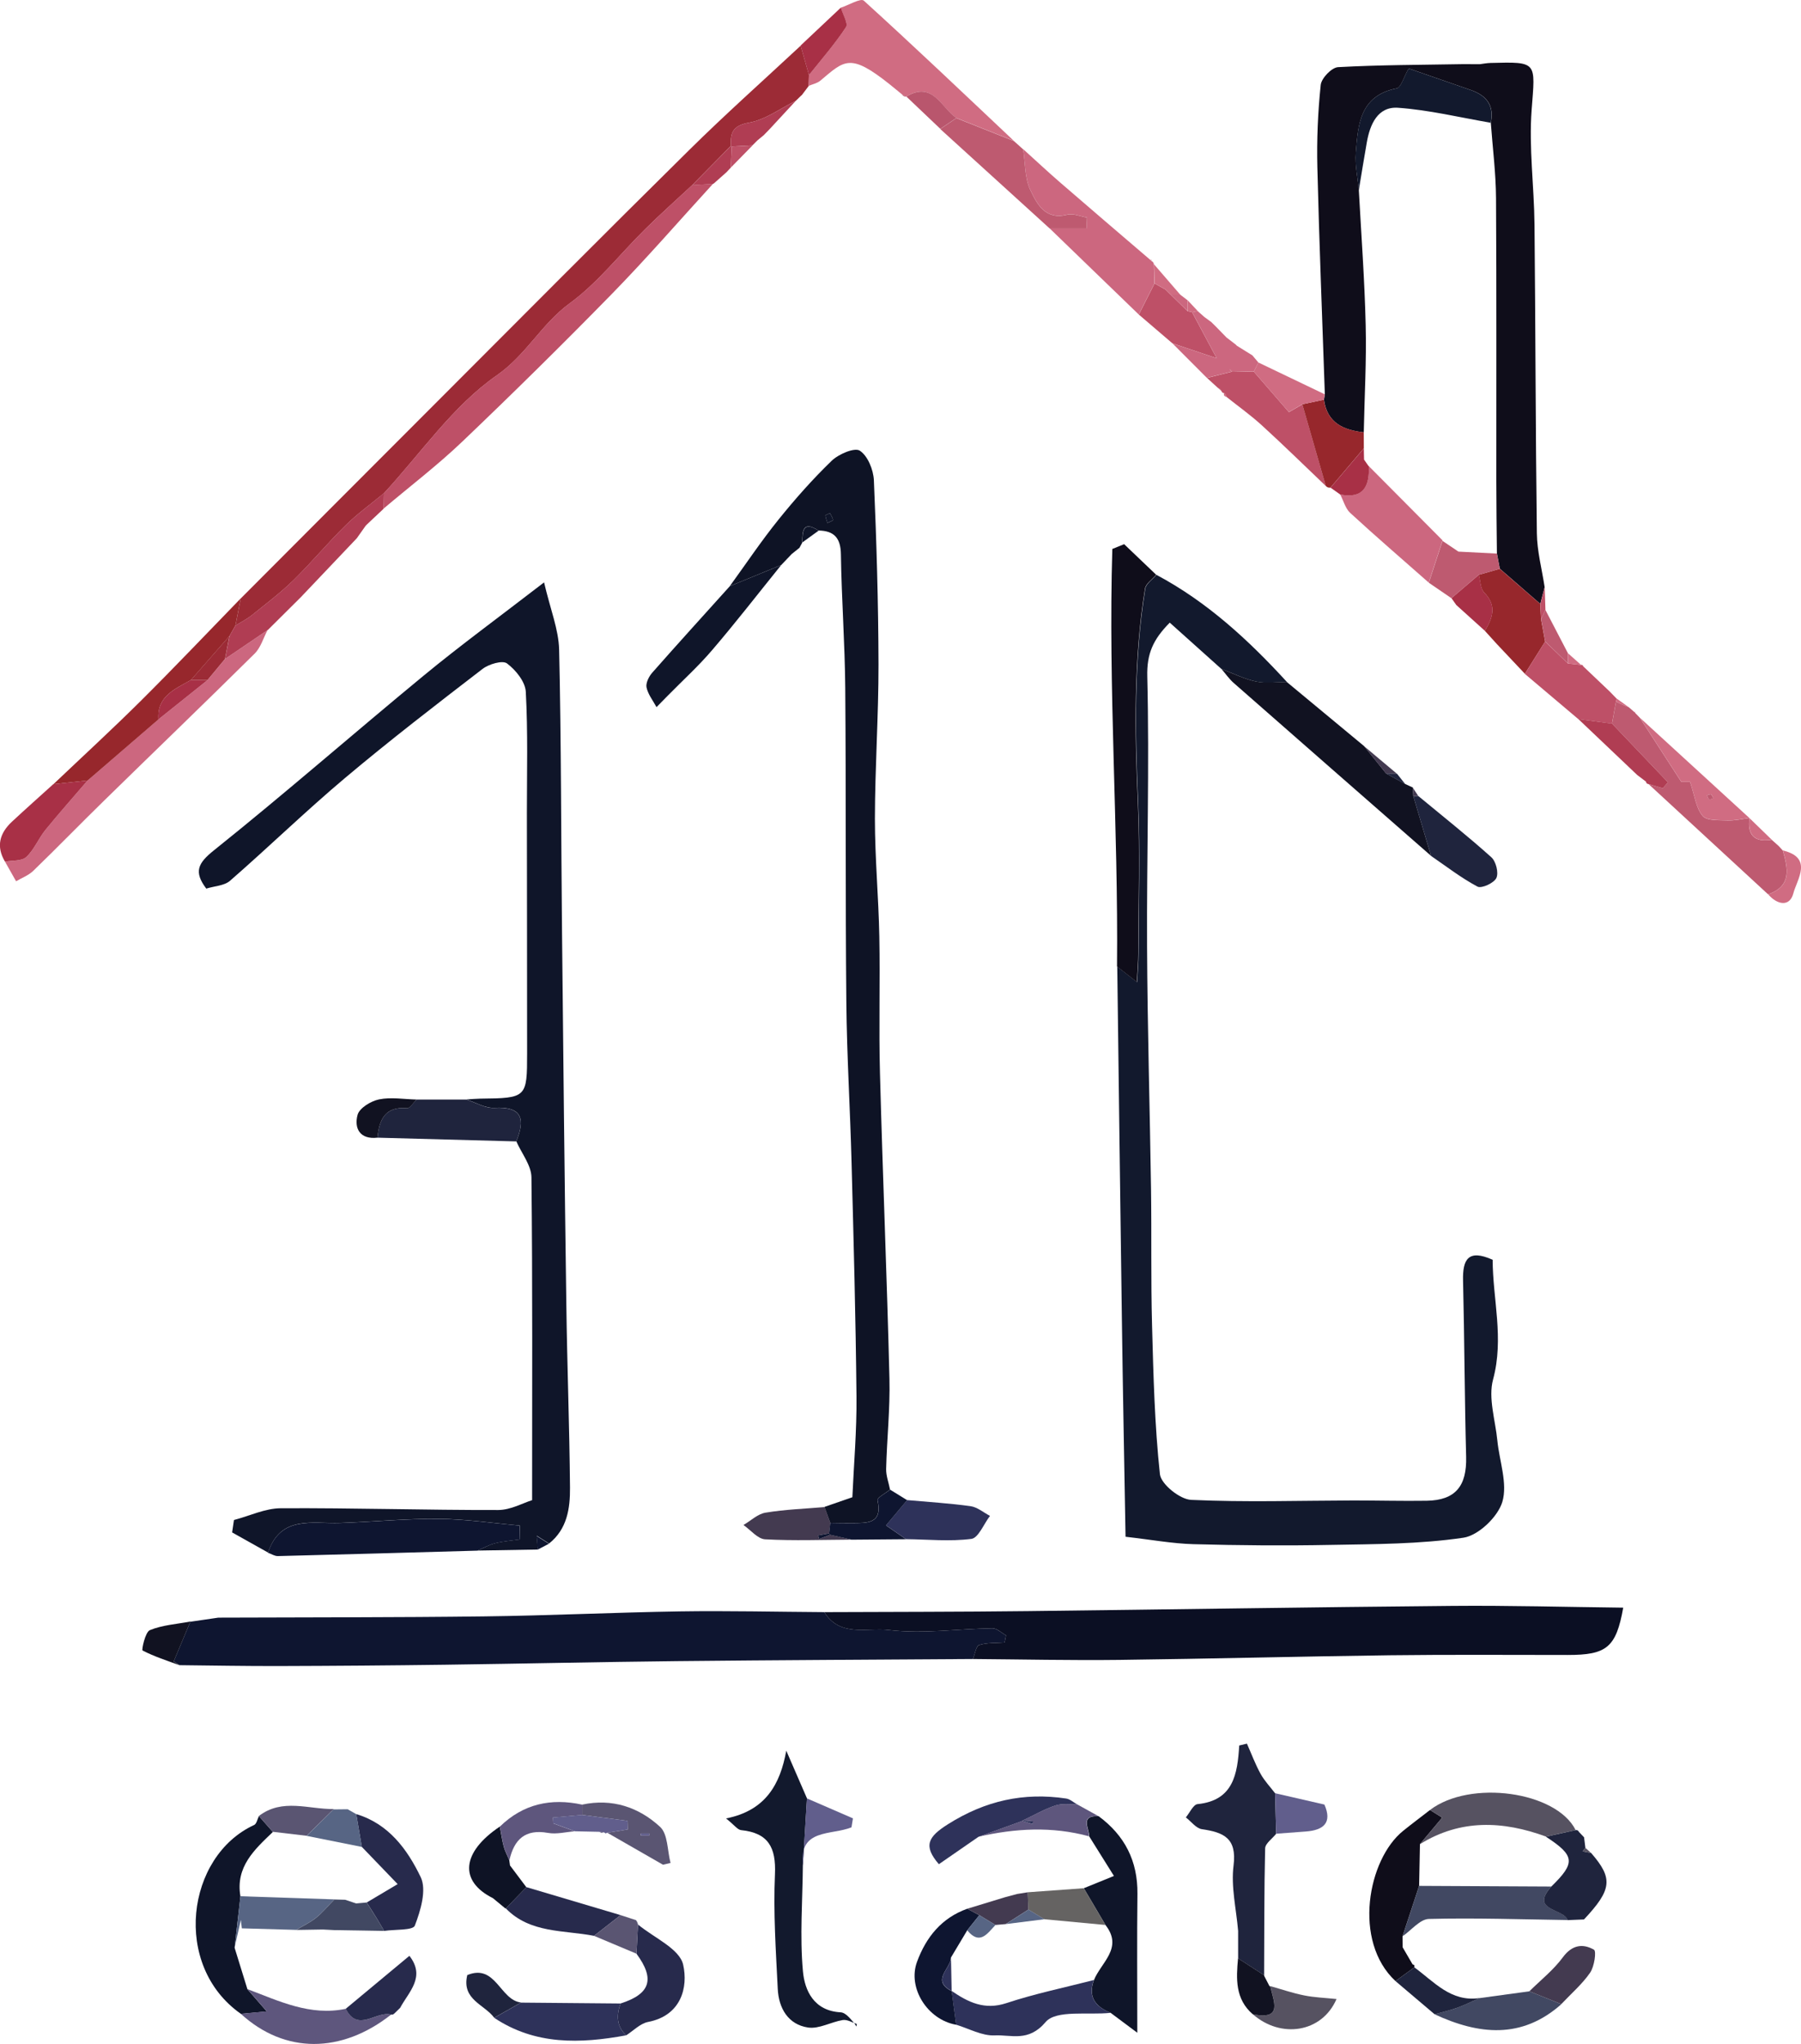 <?xml version="1.0" encoding="UTF-8"?>
<svg xmlns="http://www.w3.org/2000/svg" id="_レイヤー_2" data-name="レイヤー 2" viewBox="0 0 245.25 278.2">
  <defs>
    <style>
      .cls-1 {
        fill: #615e8c;
      }

      .cls-1, .cls-2, .cls-3, .cls-4, .cls-5, .cls-6, .cls-7, .cls-8, .cls-9, .cls-10, .cls-11, .cls-12, .cls-13, .cls-14, .cls-15, .cls-16, .cls-17, .cls-18, .cls-19, .cls-20, .cls-21, .cls-22, .cls-23, .cls-24, .cls-25, .cls-26, .cls-27 {
        stroke-width: 0px;
      }

      .cls-2 {
        fill: #5e567d;
      }

      .cls-3 {
        fill: #565261;
      }

      .cls-4 {
        fill: #9c2b36;
      }

      .cls-5 {
        fill: #97272c;
      }

      .cls-6 {
        fill: #272a4c;
      }

      .cls-7 {
        fill: #5a5572;
      }

      .cls-8 {
        fill: #576584;
      }

      .cls-9 {
        fill: #2e325a;
      }

      .cls-10 {
        fill: #0e1325;
      }

      .cls-11 {
        fill: #0e1530;
      }

      .cls-12 {
        fill: #111221;
      }

      .cls-13 {
        fill: #0f1529;
      }

      .cls-14 {
        fill: #0f0d1a;
      }

      .cls-15 {
        fill: #414862;
      }

      .cls-16 {
        fill: #433a50;
      }

      .cls-17 {
        fill: #0b0f23;
      }

      .cls-18 {
        fill: #1f243d;
      }

      .cls-19 {
        fill: #12192d;
      }

      .cls-20 {
        fill: #cc677f;
      }

      .cls-21 {
        fill: #be5a70;
      }

      .cls-22 {
        fill: #a83046;
      }

      .cls-23 {
        fill: #b03d53;
      }

      .cls-24 {
        fill: #be5067;
      }

      .cls-25 {
        fill: #d06c82;
      }

      .cls-26 {
        fill: #b9566d;
      }

      .cls-27 {
        fill: #656362;
      }
    </style>
  </defs>
  <g id="_レイヤー_1-2" data-name="レイヤー 1">
    <g>
      <path class="cls-13" d="m73.22,210.91c-2.73.05-5.47.09-8.2.14.81-.34,1.59-.8,2.44-1.01,1.09-.27,2.24-.35,3.36-.51-.01-.63-.03-1.26-.04-1.89-3.67-.32-7.34-.88-11.02-.91-4.48-.04-8.96.41-13.44.56-3.8.13-8.09-1.09-9.82,4.03-1.63-.91-3.26-1.83-4.89-2.74l.25-1.69c2.13-.56,4.25-1.59,6.38-1.6,9.87-.05,19.73.26,29.6.24,1.7,0,3.41-.97,4.62-1.34,0-14.87.07-29.4-.09-43.94-.02-1.64-1.34-3.26-2.06-4.9,1.2-2.96.89-4.78-2.99-4.56-1.25.07-2.54-.73-3.81-1.14.62-.04,1.24-.1,1.87-.11,6.34-.07,6.4-.12,6.4-6.2,0-10.91-.02-21.82-.03-32.74,0-5.48.15-10.97-.15-16.44-.07-1.37-1.37-2.97-2.56-3.86-.61-.46-2.47.09-3.33.75-6.31,4.85-12.62,9.71-18.71,14.83-5.36,4.51-10.39,9.4-15.67,14-.79.69-2.13.72-3.24,1.07-1.72-2.28-1.17-3.45,1.08-5.24,9.65-7.72,18.96-15.87,28.5-23.73,5-4.12,10.24-7.95,16.42-12.71.85,3.66,1.98,6.4,2.05,9.15.29,12.68.26,25.36.39,38.04.17,17.02.35,34.04.59,51.06.11,8.33.43,16.65.5,24.98.02,2.8-.38,5.63-2.85,7.59-.56-.35-1.12-.71-1.68-1.06.05.62.1,1.24.15,1.85Z"></path>
      <path class="cls-19" d="m166.32,91.05c-2.3-2.06-4.6-4.12-7.03-6.3-2.27,2.29-3.14,4.23-3.06,7.34.3,12.24-.09,24.5-.03,36.75.05,10.99.38,21.98.54,32.97.09,6.2-.03,12.4.14,18.59.18,6.76.35,13.54,1.07,20.25.15,1.36,2.72,3.43,4.25,3.5,7.35.34,14.72.1,22.09.08,3.33,0,6.67.09,10,.04,3.91-.07,5.46-2,5.36-5.98-.21-8-.23-16-.42-24-.07-2.87.7-4.31,4.03-2.82.01,5.34,1.57,10.68.06,16.28-.69,2.54.31,5.54.58,8.33.28,2.81,1.42,5.85.68,8.34-.61,2.04-3.26,4.58-5.3,4.88-5.95.88-12.05.87-18.1.98-6.22.12-12.45.07-18.66-.1-2.9-.08-5.8-.62-9.25-1.01-.18-10.25-.37-19.94-.5-29.62-.23-15.99-.42-31.99-.63-47.98.78.61,1.56,1.22,2.7,2.11.08-1.51.19-2.7.19-3.88.02-6.83.25-13.67-.05-20.49-.42-9.76-.59-19.49.97-29.17.11-.7.99-1.27,1.52-1.9,6.9,3.67,12.55,8.88,17.78,14.59-1.4,0-2.85.23-4.19-.06-1.62-.34-3.14-1.12-4.71-1.71Z"></path>
      <path class="cls-10" d="m109.26,73.83c-.13.24-.26.49-.39.73-.35.28-.71.57-1.06.85,0,0,.03-.03.03-.03-.49.51-.98,1.03-1.47,1.54,0,0,0-.01,0-.01-2.33.96-4.66,1.91-6.99,2.87,2.21-3.04,4.3-6.17,6.66-9.09,2.25-2.79,4.64-5.49,7.21-7.97.94-.91,3.12-1.84,3.83-1.38,1.08.7,1.85,2.59,1.92,4.02.36,8.35.61,16.7.63,25.06.01,7.01-.48,14.01-.49,21.02,0,5.34.5,10.67.6,16.01.12,6.22-.08,12.44.09,18.66.37,13.86.95,27.71,1.29,41.56.1,4.08-.35,8.18-.45,12.27-.02.93.35,1.87.53,2.81-.6.49-1.78,1.11-1.71,1.44.73,3.27-1.45,3.09-3.49,3.12-.98.01-1.97-.02-2.95-.03-.26-.72-.52-1.45-.79-2.17,1.12-.39,2.24-.78,3.81-1.32.19-4.36.61-9.05.56-13.73-.1-10.62-.39-21.24-.67-31.86-.19-7.26-.64-14.51-.71-21.77-.14-14.26-.03-28.53-.15-42.8-.05-6.05-.5-12.1-.59-18.16-.03-2.23-.91-3.23-3.06-3.26-2.12-1.38-2.19.07-2.21,1.6Zm3.76-3.98c-.27.14-.63.25-.62.32.04.34.18.67.28,1.01.27-.14.76-.29.75-.41-.02-.31-.26-.61-.41-.92Z"></path>
      <path class="cls-14" d="m201.5,8.74c.49-.06.98-.16,1.48-.17,6.44-.16,6.09-.19,5.59,6.37-.39,5.18.34,10.43.39,15.64.14,14,.14,28,.32,42,.03,2.45.69,4.89,1.06,7.33-.2.76-.39,1.53-.59,2.29-1.84-1.6-3.68-3.2-5.51-4.79-.13-.69-.27-1.39-.4-2.08-.03-3.26-.08-6.52-.08-9.78-.01-12.86.04-25.71-.04-38.56-.02-3.43-.46-6.85-.71-10.28.5-2.34-.57-3.71-2.71-4.45-2.85-.98-5.7-1.98-8.47-2.94-.68,1.18-1.03,2.59-1.64,2.71-5.02.99-5.26,4.94-5.56,8.77-.13,1.68.26,3.41.41,5.11.33,6.11.79,12.22.93,18.34.12,4.86-.16,9.73-.26,14.6-2.77-.31-4.99-1.28-5.42-4.44.04-.24.08-.49.12-.73-.35-10.31-.77-20.62-1.02-30.93-.09-3.73.07-7.49.46-11.2.1-.91,1.49-2.36,2.36-2.41,5.68-.31,11.37-.31,17.06-.41.74,0,1.49,0,2.23.01Z"></path>
      <path class="cls-11" d="m29.73,220.18c12.06-.05,24.12-.02,36.17-.17,8.9-.11,17.79-.54,26.69-.68,6.55-.1,13.1.06,19.66.1,2.15,3.47,5.89,2.07,8.78,2.43,4.62.56,9.4-.16,14.11-.23.61,0,1.23.62,1.85.96-.06.32-.13.65-.19.97-1.16.09-2.38,0-3.46.35-.44.14-.57,1.24-.85,1.9-13.44.09-26.89.15-40.33.29-10.53.11-21.05.35-31.58.49-7.53.1-15.07.16-22.6.18-4.51.01-9.02-.07-13.53-.12-.51-.33-1.02-.66-.8-.51.93-2.21,1.6-3.82,2.28-5.43,0,0-.03.03-.03.03,1.28-.19,2.55-.37,3.83-.56Z"></path>
      <path class="cls-17" d="m132.49,225.81c.27-.66.41-1.75.85-1.9,1.08-.35,2.3-.26,3.46-.35.06-.32.13-.65.19-.97-.62-.34-1.24-.97-1.85-.96-4.71.07-9.48.79-14.11.23-2.89-.35-6.64,1.04-8.78-2.43,9.24-.04,18.48-.03,27.71-.14,19.27-.22,38.54-.54,57.81-.71,7.71-.07,15.42.15,23.27.24-.97,5.46-2.28,6.44-7.57,6.44-8.07,0-16.13-.06-24.2.04-12.27.16-24.55.48-36.82.63-6.65.08-13.31-.07-19.96-.12Z"></path>
      <path class="cls-4" d="m109.14,12.97c-.26.25-.51.5-.77.75-2.11,1.04-4.13,2.57-6.35,2.97-2.23.4-2.59,1.37-2.49,3.16-1.76,1.78-3.51,3.57-5.27,5.35-2.13,1.99-4.31,3.92-6.38,5.97-3.44,3.39-6.46,7.32-10.31,10.13-3.83,2.79-5.88,6.99-9.94,9.81-5.95,4.14-10.3,10.57-15.34,16.02-1.76,1.46-3.64,2.81-5.26,4.41-2.44,2.4-4.63,5.05-7.07,7.44-1.75,1.71-3.73,3.2-5.64,4.74-.69.55-1.5.96-2.26,1.43l.72-3.69c8.75-8.76,17.48-17.53,26.24-26.28,11.6-11.6,23.15-23.24,34.83-34.76,4.93-4.87,10.11-9.48,15.18-14.2.38,1.34.76,2.68,1.14,4.02-.02.49-.03.97-.05,1.46,0,0,.02-.02.02-.02-.33.43-.66.87-.98,1.3Z"></path>
      <path class="cls-24" d="m52.29,67.12c5.03-5.45,9.39-11.87,15.34-16.02,4.06-2.83,6.11-7.02,9.94-9.81,3.85-2.81,6.87-6.74,10.31-10.13,2.07-2.04,4.25-3.98,6.38-5.97.94-.06,1.89-.11,2.83-.17-4.58,5.01-9.04,10.15-13.78,15-6.67,6.82-13.47,13.52-20.38,20.11-3.39,3.23-7.13,6.08-10.71,9.11.02-.71.04-1.42.06-2.12Z"></path>
      <path class="cls-14" d="m157.44,78.23c-.52.63-1.41,1.2-1.52,1.9-1.56,9.68-1.4,19.4-.97,29.17.3,6.82.07,13.66.05,20.49,0,1.19-.11,2.38-.19,3.88-1.13-.89-1.92-1.5-2.7-2.11.18-18.95-1.21-37.9-.64-56.84.54-.22,1.07-.44,1.61-.65,1.45,1.39,2.91,2.77,4.36,4.16Z"></path>
      <path class="cls-19" d="m109.33,253.83c-.04,4.84-.43,9.71.01,14.5.24,2.61,1.49,5.37,5.13,5.57.82.04,1.58,1.24,1.89,1.5.31.51.26.46.26.42,0-.11.07-.32.06-.33-.63-.21-1.31-.63-1.91-.54-1.6.26-3.24,1.24-4.73,1.02-2.73-.41-4-2.64-4.13-5.26-.26-5.2-.61-10.43-.38-15.62.16-3.64-.91-5.61-4.61-5.99-.49-.05-.92-.69-2.05-1.59,5.43-1.07,7.38-4.7,8.2-9.22.94,2.16,1.88,4.32,2.82,6.49-.18,3.02-.37,6.03-.55,9.05Z"></path>
      <path class="cls-18" d="m168.6,262.82c-.25-2.98-.99-6.02-.62-8.92.47-3.75-1.39-4.5-4.33-4.93-.78-.12-1.45-1.05-2.17-1.6.53-.63,1.01-1.75,1.6-1.81,4.88-.49,5.43-4.09,5.67-7.98.35-.08.7-.16,1.05-.25.61,1.37,1.13,2.79,1.86,4.11.53.96,1.31,1.77,1.98,2.65.05,1.84.09,3.67.14,5.51-.52.66-1.48,1.31-1.5,1.98-.14,5.75-.11,11.51-.14,17.27-1.18-.76-2.36-1.52-3.54-2.29,0-.75,0-1.49,0-2.24,0-.5,0-1,0-1.5Z"></path>
      <path class="cls-25" d="m110.11,11.69c.02-.49.03-.97.04-1.46,1.71-2.16,3.53-4.24,5.04-6.52.34-.51-.44-1.75-.7-2.66,1.07-.35,2.72-1.34,3.14-.96,6.9,6.26,13.65,12.69,20.43,19.08-2.61-1.04-5.22-2.07-7.83-3.11-2.09-1.41-3.2-5.09-6.82-2.92,0,0,.04.02.04.02-.21-.11-.42-.21-.63-.32-.57-.46-1.13-.93-1.7-1.39-5.34-4.24-6.09-3.28-9.41-.47-.43.36-1.06.48-1.6.71Z"></path>
      <path class="cls-12" d="m166.32,91.05c1.57.59,3.09,1.37,4.71,1.71,1.34.28,2.79.06,4.19.06,3.51,2.91,7.02,5.82,10.53,8.73,1,1.24,2.01,2.49,3.01,3.73.87.48,1.74.96,2.61,1.44.34.16.68.31,1.02.47.03.39.05.78.07,1.17.8,2.71,1.61,5.42,2.41,8.13-8.96-7.84-17.92-15.67-26.86-23.52-.64-.56-1.13-1.28-1.69-1.93Z"></path>
      <path class="cls-13" d="m147.58,257.01c1.19-.48,2.38-.97,4.11-1.67-1.19-1.9-2.28-3.65-3.37-5.39.03-1.1-1.32-2.84,1.28-2.75,3.56,2.63,5.34,6.1,5.29,10.58-.07,6.06-.02,12.12-.02,18.9-1.51-1.13-2.56-1.92-3.62-2.7-2.03-.83-3.14-2.14-2.29-4.45.96-2.41,4.04-4.38,1.58-7.51-.98-1.67-1.97-3.33-2.95-5Z"></path>
      <path class="cls-20" d="m36.43,85.77c-.57,1.07-.92,2.37-1.75,3.19-6.78,6.71-13.66,13.32-20.48,19.99-3.25,3.17-6.41,6.43-9.67,9.58-.64.62-1.56.96-2.34,1.42-.5-.89-1-1.78-1.51-2.67.99-.19,2.28-.05,2.9-.63,1.08-1,1.66-2.52,2.61-3.69,1.85-2.29,3.82-4.49,5.74-6.73,3.21-2.77,6.42-5.54,9.63-8.3,2.23-1.79,4.47-3.57,6.7-5.36.79-.96,1.59-1.92,2.38-2.87,1.93-1.31,3.86-2.62,5.79-3.93Z"></path>
      <path class="cls-11" d="m36.49,211.33c1.73-5.11,6.02-3.9,9.82-4.03,4.48-.15,8.96-.6,13.44-.56,3.67.03,7.35.58,11.02.91.01.63.03,1.26.04,1.89-1.12.16-2.26.24-3.36.51-.84.21-1.63.66-2.44,1.01-9.05.25-18.11.52-27.17.74-.45.01-.91-.3-1.36-.46Z"></path>
      <path class="cls-21" d="m222.63,97c.22.23.44.46.67.69,1.83,2.83,3.66,5.65,5.65,8.73.31,0,1.22,0,1.19,0,.65,1.92.82,3.6,1.72,4.64.59.69,2.23.56,3.41.61.97.04,1.95-.2,2.93-.32,0,0,.03.02.03.02-.3,2.32.7,3.31,3.02,2.93,0,0,.02.01.02.01.32.28.63.57.95.85.18.2.36.4.55.6.7,2.45,1.25,4.84-2,5.97-5.43-5-10.85-10.01-16.28-15.01.65.19,1.3.38,1.95.57l.69-.81c-2.54-2.66-5.07-5.32-7.61-7.99.18-.99.36-1.98.54-2.97.58.25,1.16.5,1.75.75.26.22.51.45.77.67,0,0,.05.05.05.05Z"></path>
      <path class="cls-20" d="m155.08,42.82c-4.05-3.91-8.1-7.83-12.15-11.74,1.68,0,3.35,0,5.03,0,.02-.49.04-.98.06-1.48-.91-.14-1.89-.59-2.7-.38-2.98.76-4.11-1.47-5-3.33-.79-1.65-.7-3.71-1-5.6,1.69,1.53,3.35,3.08,5.07,4.57,4.08,3.53,8.18,7.03,12.27,10.53,0,0,.1.12.1.12.22.08.34.23.37.46.03.87.06,1.74.08,2.61-.71,1.41-1.43,2.82-2.14,4.23Z"></path>
      <path class="cls-13" d="m32.79,274.1c-9.36-6.57-7.44-21.44,1.82-25.7.33-.15.44-.8.65-1.21.63.72,1.27,1.44,1.9,2.16-2.51,2.4-5.11,4.75-4.42,8.77l-.79,7c.58,1.88,1.16,3.75,1.74,5.63.76.88,1.53,1.75,2.64,3.03-1.3.12-2.42.23-3.54.33Z"></path>
      <path class="cls-14" d="m192.35,267.36l.26.13s-.01.29-.01.29c-.86.62-1.71,1.25-2.57,1.87-5.85-5.44-3.78-16.57,1.04-20.45,1.2-.97,2.44-1.89,3.66-2.84.66.41,1.31.82,1.66,1.04-1.08,1.28-2.05,2.44-3.03,3.61-.04,1.89-.08,3.78-.11,5.68-.75,2.29-1.5,4.57-2.26,6.86,0,.5,0,.99.01,1.49.45.77.9,1.55,1.35,2.32Z"></path>
      <path class="cls-18" d="m63.5,149.66c1.27.4,2.57,1.21,3.81,1.14,3.88-.22,4.2,1.6,2.99,4.56-6.3-.17-12.6-.34-18.9-.51.24-2.44,1.01-4.27,4.03-4.01.39.03.86-.77,1.3-1.18,2.26,0,4.52,0,6.77,0Z"></path>
      <path class="cls-13" d="m99.39,79.78c2.33-.96,4.66-1.91,6.99-2.87-3.12,3.86-6.16,7.79-9.39,11.56-1.89,2.22-4.07,4.19-6.11,6.27-.49.5-.99,1-1.48,1.51-.48-.89-1.16-1.74-1.36-2.69-.12-.59.32-1.48.78-2,3.49-3.96,7.04-7.86,10.57-11.78Z"></path>
      <path class="cls-20" d="m194.57,79.31c-3.58-3.16-7.2-6.27-10.71-9.5-.66-.61-.91-1.66-1.36-2.51,3.19.62,4-1.16,3.89-3.86,3.35,3.37,6.7,6.74,10.05,10.11-.63,1.92-1.25,3.84-1.88,5.75Z"></path>
      <path class="cls-5" d="m21.57,97.93c-3.21,2.77-6.42,5.54-9.63,8.3-1.56.17-3.11.34-4.67.51,3.95-3.75,7.97-7.44,11.84-11.28,4.63-4.6,9.12-9.33,13.67-14.01-.24,1.23-.48,2.46-.72,3.69-.27.48-.54.95-.81,1.43-1.75,1.99-3.5,3.99-5.24,5.98-2.15,1.24-4.66,2.18-4.43,5.38Z"></path>
      <path class="cls-15" d="m190.99,263.55c.75-2.29,1.5-4.57,2.26-6.86,6,.03,12,.06,18,.09-2.97,3.34,1.69,2.94,2.23,4.56-6.3-.09-12.61-.31-18.9-.15-1.21.03-2.39,1.54-3.59,2.36Z"></path>
      <path class="cls-3" d="m193.36,251.01c.98-1.16,1.95-2.32,3.03-3.61-.35-.22-1.01-.63-1.66-1.04,5.46-4.16,17.18-2.55,19.83,2.73-1.34.3-2.68.59-4.03.89-5.87-2.15-11.63-2.4-17.17,1.03Z"></path>
      <path class="cls-6" d="m48.52,246.92c4.42,1.32,6.97,4.84,8.77,8.58.83,1.73-.01,4.54-.8,6.6-.26.67-2.72.5-4.18.72-.31-.52-.6-1.05-.92-1.57-.47-.77-.96-1.53-1.45-2.3,1.09-.65,2.19-1.3,4.21-2.5-1.76-1.83-3.32-3.45-4.88-5.07l-.76-4.46Z"></path>
      <path class="cls-9" d="m148.95,269.52c-.85,2.32.26,3.62,2.29,4.45-3.05.33-7.41-.44-8.85,1.25-2.34,2.77-4.67,1.71-6.95,1.82-1.72.08-3.5-.93-5.25-1.46-.2-1.53-.4-3.06-.6-4.59,2.26,1.54,4.47,2.64,7.45,1.66,3.89-1.29,7.93-2.12,11.9-3.14Z"></path>
      <path class="cls-21" d="m139.32,20.3c.3,1.88.21,3.95,1,5.6.89,1.86,2.02,4.09,5,3.33.82-.21,1.8.23,2.7.38-.02.49-.04.98-.06,1.48-1.68,0-3.35,0-5.03,0-4.96-4.51-9.93-9.02-14.89-13.53.73-.49,1.46-.99,2.19-1.48,2.61,1.04,5.22,2.07,7.83,3.11.42.38.84.75,1.26,1.13Z"></path>
      <path class="cls-6" d="m84.5,272.7c4.07-1.3,4.72-3.32,2.17-6.78.07-1.32.14-2.65.21-3.97,2.16,1.8,5.66,3.29,6.15,5.47.69,3.04-.24,6.92-4.78,7.79-1.07.21-1.99,1.19-2.98,1.82-1.34-1.25-1.33-2.74-.77-4.33Z"></path>
      <path class="cls-23" d="m31.25,86.57c.27-.48.54-.95.81-1.43.76-.47,1.57-.87,2.26-1.43,1.92-1.54,3.89-3.03,5.64-4.74,2.44-2.39,4.63-5.04,7.07-7.44,1.63-1.6,3.5-2.95,5.26-4.41-.02.71-.04,1.42-.06,2.12,0,0-.05.06-.05.06-.73.68-1.46,1.37-2.18,2.05,0,0-.2.2-.2.2-.4.57-.81,1.14-1.21,1.71-2.54,2.68-5.09,5.35-7.63,8.03-1.49,1.48-2.99,2.97-4.48,4.45,0,0-.04.02-.04.02-1.93,1.31-3.86,2.62-5.79,3.93.2-1.04.4-2.08.6-3.12Z"></path>
      <path class="cls-2" d="m32.79,274.1c1.12-.11,2.24-.21,3.54-.33-1.11-1.28-1.87-2.15-2.64-3.03,4.32,1.63,8.55,3.7,13.4,2.68,1.67,3.31,4.15.24,6.17.79-6.75,5.31-14.46,5.38-20.47-.11Z"></path>
      <path class="cls-5" d="m204.23,77.42c1.84,1.6,3.68,3.2,5.52,4.79.04.69.07,1.38.1,2.07.19,1.01.37,2.03.56,3.04-.92,1.46-1.84,2.93-2.76,4.39-1.27-1.35-2.54-2.7-3.81-4.04-.55-.61-1.1-1.21-1.65-1.82,0,0,.01.02.01.02,1.05-1.75,1.67-3.42-.09-5.21-.53-.54-.51-1.6-.74-2.42.95-.27,1.91-.54,2.86-.82Z"></path>
      <path class="cls-9" d="m84.5,272.7c-.56,1.59-.57,3.08.77,4.33-6.25,1.15-12.37,1.35-17.97-2.38,1.21-.69,2.43-1.38,3.64-2.07,4.52.04,9.04.08,13.56.12Z"></path>
      <path class="cls-24" d="m165.85,52.8c-.5-.45-1-.91-1.49-1.36,1.12-.28,2.24-.56,3.37-.84l.07-.07c.98.02,1.97.04,2.95.07,1.55,1.78,3.1,3.57,4.77,5.5.07-.04.95-.55,1.83-1.06,1.07,3.71,2.13,7.41,3.2,11.12-2.89-2.75-5.74-5.55-8.69-8.24-1.53-1.4-3.23-2.61-4.85-3.9-.05-.2-.15-.37-.31-.5-.19-.02-.31-.12-.37-.29-.1-.2-.26-.34-.47-.42Z"></path>
      <path class="cls-18" d="m194.87,116.5c-.8-2.71-1.61-5.42-2.41-8.13.23,0,.45,0,.67-.03,3.33,2.76,6.73,5.45,9.95,8.34.63.56,1.02,2.11.69,2.82-.32.69-2.02,1.47-2.57,1.18-2.22-1.18-4.24-2.75-6.33-4.18Z"></path>
      <path class="cls-6" d="m80.89,263.49c-4.14-.8-8.68-.32-12.01-3.73.93-.97,1.87-1.93,2.8-2.9,4.28,1.27,8.56,2.54,12.83,3.81-1.21.94-2.41,1.88-3.62,2.82Z"></path>
      <path class="cls-18" d="m210.52,249.99c1.34-.3,2.68-.59,4.03-.89.21-.04.36.04.45.23.24.25.48.5.71.75.06.48.12.96.18,1.44-.12.16-.25.31-.37.47.38.07.77.15,1.15.22,3.01,3.46,2.85,4.97-.97,9.05-.74.03-1.47.06-2.21.09,0,0-.02,0-.02,0-.54-1.62-5.2-1.23-2.23-4.56,3.34-3.25,3.23-4.21-.72-6.79Z"></path>
      <path class="cls-9" d="m123.53,204.18c2.88.26,5.78.43,8.64.83.92.13,1.76.86,2.64,1.32-.84,1.09-1.57,3-2.53,3.13-2.92.38-5.93.07-8.9.04-.91-.63-1.82-1.26-2.73-1.88,1.09-1.3,1.99-2.37,2.88-3.44Z"></path>
      <path class="cls-9" d="m133.26,250c-1.78,1.23-3.56,2.46-5.41,3.74-2.15-2.5-1.5-3.72,1.25-5.45,5.06-3.19,10.29-4.36,16.09-3.49.52.08.98.51,1.46.78-.99.04-2.06-.13-2.96.18-1.53.52-2.95,1.34-4.41,2.03l-.05.06-5.97,2.16Z"></path>
      <path class="cls-11" d="m129.6,271c.2,1.53.4,3.06.6,4.59-3.9-.68-6.65-5.02-5.32-8.58,1.24-3.35,3.34-5.96,6.84-7.21.55.29,1.1.59,1.64.88-.55.69-1.1,1.37-1.65,2.06-.74,1.24-1.48,2.47-2.22,3.71-.02,1.52-2.75,3.1.09,4.56h.02Z"></path>
      <path class="cls-24" d="m207.65,91.71c.92-1.46,1.84-2.93,2.76-4.39,1.04,1,2.07,1.99,3.1,2.99.59.06,1.18.13,1.77.19.16-.03.27.03.31.19,1.21,1.15,2.42,2.3,3.64,3.46.31.32.61.63.92.95-.02.15-.06.29-.1.43-.18.99-.36,1.98-.54,2.97-1.52-.2-3.05-.41-4.57-.61-2.43-2.06-4.87-4.11-7.3-6.17Z"></path>
      <path class="cls-15" d="m201.45,271.97c2.27-.31,4.54-.62,6.81-.93,1.45.58,2.91,1.17,4.36,1.75-5.41,4.8-11.26,4.16-17.28,1.37,1.02-.29,2.07-.51,3.06-.87,1.04-.37,2.03-.87,3.04-1.32Z"></path>
      <path class="cls-22" d="m7.26,106.74c1.56-.17,3.11-.34,4.67-.51-1.92,2.24-3.88,4.44-5.74,6.73-.95,1.17-1.53,2.69-2.61,3.69-.62.58-1.91.44-2.9.63-1.25-2.09-.72-3.89.96-5.45,1.85-1.72,3.74-3.4,5.61-5.09Z"></path>
      <path class="cls-16" d="m112.28,205.12c.26.72.52,1.45.79,2.17-.05.47-.11.94-.16,1.42-.5.1-1,.19-1.5.28.05.16.1.32.14.48.5-.19,1.01-.38,1.51-.57.98.22,1.95.44,2.93.66-3.93.02-7.88.17-11.8-.04-1.02-.06-1.97-1.27-2.95-1.95,1-.58,1.94-1.51,3.01-1.68,2.64-.44,5.35-.53,8.02-.76Z"></path>
      <path class="cls-25" d="m238.2,111.34c-.98.12-1.96.36-2.93.32-1.18-.05-2.82.07-3.41-.61-.9-1.04-1.07-2.71-1.72-4.64.03,0-.88,0-1.19,0-1.99-3.08-3.82-5.9-5.65-8.73,4.97,4.55,9.94,9.1,14.91,13.65Zm-4.87-2.68c-.11-.19-.18-.44-.34-.54-.11-.07-.35.08-.54.13.09.19.14.47.29.54.13.07.38-.08.59-.14Z"></path>
      <path class="cls-5" d="m180.54,66.15c-1.07-3.71-2.13-7.41-3.2-11.12.98-.21,1.96-.42,2.94-.63.43,3.16,2.66,4.14,5.43,4.44,0,.73,0,1.45.01,2.18-1.51,1.78-3.03,3.57-4.54,5.35-.25.04-.47-.03-.64-.23Z"></path>
      <path class="cls-16" d="m212.62,272.79c-1.45-.58-2.91-1.17-4.36-1.75,1.54-1.53,3.29-2.9,4.56-4.63,1.26-1.71,2.73-1.9,4.24-1.03.35.2.05,2.3-.53,3.13-1.09,1.57-2.59,2.86-3.92,4.27Z"></path>
      <path class="cls-8" d="m31.95,265.1c.26-2.33.53-4.67.79-7,4.26.14,8.53.29,12.79.43-.82.84-1.56,1.75-2.47,2.48-.82.66-1.81,1.12-2.73,1.67-2.47-.07-4.93-.14-7.4-.21-.04-.38-.09-.76-.13-1.14-.29,1.25-.58,2.51-.86,3.76Z"></path>
      <path class="cls-7" d="m79.27,245.63c4.08-.88,7.72.35,10.62,3.03,1.07.99.98,3.24,1.42,4.91-.34.08-.68.16-1.03.24-2.53-1.45-5.05-2.9-7.58-4.35.93-.15,1.86-.3,2.78-.45l-.03-1.17c-2.06-.27-4.12-.54-6.18-.81v-1.41Zm9.14,4.21c0-.09,0-.19,0-.28h-1.15c0,.09,0,.19,0,.28h1.15Z"></path>
      <path class="cls-3" d="m172.97,270.33c1.54.43,3.06.96,4.63,1.27,1.4.28,2.84.33,4.4.49-1.99,4.6-7.58,5.42-11.4,2.07,4.2.83,2.81-1.79,2.38-3.83Z"></path>
      <path class="cls-10" d="m71.68,256.86c-.93.97-1.87,1.93-2.8,2.9,0,0-.1-.03-.1-.03-.55-.46-1.11-.91-1.66-1.37-4.64-2.32-4.26-6.25.94-9.74.17.91.3,1.84.54,2.74.17.63.5,1.22.75,1.82,0,0,0,0,0,.01.03.24.07.48.1.72.74.98,1.47,1.96,2.21,2.94Z"></path>
      <path class="cls-24" d="m155.08,42.82c.71-1.41,1.43-2.82,2.14-4.23,0,0,.01,0,.01,0l1.47.81.72.71c.77.75,1.53,1.5,2.3,2.25.21.03.41.07.61.13,1.01,1.88,2.01,3.77,3.35,6.27-2.52-.85-4.27-1.44-6.03-2.03-1.53-1.31-3.05-2.61-4.58-3.92Z"></path>
      <path class="cls-6" d="m53.25,274.21c-2.02-.55-4.5,2.52-6.17-.79,2.84-2.37,5.69-4.73,8.67-7.21,2.25,2.89-.09,4.89-1.26,7.08-.26.26-.52.51-.79.77l-.2.15h-.25Z"></path>
      <path class="cls-20" d="m159.66,46.74c1.76.59,3.52,1.19,6.03,2.03-1.34-2.51-2.34-4.39-3.35-6.28.25-.05.49-.11.74-.16.31.28.62.55.94.83.31.22.62.45.92.67.2.2.4.4.61.6.51.52,1.02,1.04,1.53,1.57,0,0-.03-.04-.03-.04.4.31.81.62,1.21.93,0,0,.17.17.17.17.7.44,1.4.88,2.11,1.31.27.32.55.65.82.97-.21.42-.42.83-.63,1.25-.98-.02-1.97-.04-2.95-.07-.12-.1-.24-.2-.36-.3.1.12.2.24.29.37-1.12.28-2.24.56-3.37.84-1.56-1.57-3.13-3.13-4.69-4.7Z"></path>
      <path class="cls-2" d="m69.36,253.18c-.26-.61-.58-1.19-.75-1.82-.24-.9-.37-1.82-.54-2.74,3.17-3.09,6.96-3.91,11.2-2.99,0,.47,0,.94,0,1.41-1.32.12-2.65.23-3.97.35.02.27.03.54.05.8.98.36,1.95.71,2.93,1.07-1.22.09-2.49.43-3.65.22-3.12-.56-4.62.89-5.26,3.71Z"></path>
      <path class="cls-2" d="m133.26,250c1.99-.72,3.98-1.44,5.97-2.16.46.14.92.29,1.38.43.02-.12.05-.24.07-.36-.47-.04-.94-.09-1.41-.13,1.47-.69,2.89-1.51,4.41-2.03.9-.31,1.97-.14,2.96-.18.98.54,1.96,1.08,2.93,1.62-2.59-.09-1.25,1.65-1.28,2.75-5.02-1.37-10.04-1.09-15.06.06Z"></path>
      <path class="cls-21" d="m204.23,77.42c-.95.27-1.91.54-2.86.82-1.24,1.06-2.49,2.12-3.73,3.18-1.02-.7-2.05-1.4-3.07-2.1.63-1.92,1.25-3.84,1.88-5.75,0,0-.02.05-.02.05.72.49,1.45.97,2.17,1.46,1.75.09,3.49.18,5.24.27.13.69.27,1.39.4,2.08Z"></path>
      <path class="cls-23" d="m214.95,97.88c1.52.2,3.05.41,4.57.61,2.54,2.66,5.07,5.32,7.61,7.99l-.69.81c-.65-.19-1.3-.38-1.95-.57-.2-.01-.32-.12-.35-.33-.4-.3-.8-.61-1.2-.91-2.66-2.53-5.33-5.06-7.99-7.59Z"></path>
      <path class="cls-27" d="m147.58,257.01c.98,1.67,1.97,3.33,2.95,5-2.77-.26-5.55-.52-8.32-.78-.72-.44-1.45-.87-2.17-1.31-.03-.79-.06-1.58-.09-2.36,2.54-.18,5.08-.37,7.63-.55Z"></path>
      <path class="cls-1" d="m173.78,249.59c-.05-1.84-.09-3.67-.14-5.51,2.2.5,4.4,1.01,6.71,1.54,1.08,2.45-.07,3.49-2.55,3.67-1.34.1-2.68.2-4.02.3Z"></path>
      <path class="cls-18" d="m201.45,271.97c-1.01.45-2,.95-3.04,1.32-1,.36-2.04.59-3.06.87-1.77-1.5-3.55-3-5.32-4.51.86-.62,1.71-1.25,2.57-1.87,2.69,1.96,4.98,4.75,8.86,4.18Z"></path>
      <path class="cls-15" d="m40.33,262.69c.92-.55,1.91-1.01,2.73-1.67.9-.73,1.65-1.65,2.47-2.48.49.01.98.03,1.47.04.5.17,1,.33,1.5.5.48-.04.96-.08,1.44-.13.48.77.97,1.53,1.45,2.3.32.52.61,1.04.92,1.57-2.26-.04-4.53-.07-6.79-.11-.52-.03-1.04-.06-1.56-.08-1.21.02-2.42.04-3.62.06Z"></path>
      <path class="cls-18" d="m70.94,272.57c-1.21.69-2.43,1.38-3.64,2.07-1.33-1.82-4.47-2.46-3.67-5.81,3.89-1.59,4.45,3.41,7.31,3.73Z"></path>
      <path class="cls-11" d="m112.9,208.71c.05-.47.11-.94.16-1.42.99.01,1.97.04,2.95.03,2.04-.03,4.22.15,3.49-3.12-.08-.34,1.11-.96,1.71-1.44.77.48,1.54.95,2.32,1.43-.9,1.07-1.79,2.13-2.88,3.44.91.63,1.82,1.26,2.73,1.88-2.46.02-4.93.04-7.39.06-.98-.22-1.95-.44-2.93-.66,0,0-.16-.19-.16-.19Z"></path>
      <path class="cls-22" d="m114.5,1.04c.26.91,1.03,2.15.7,2.66-1.51,2.29-3.33,4.37-5.04,6.52-.38-1.34-.76-2.68-1.14-4.02,1.83-1.72,3.66-3.44,5.48-5.16Z"></path>
      <path class="cls-12" d="m25.93,220.72c-.67,1.61-1.35,3.22-2.28,5.43-.23-.15.29.18.8.51-1.7-.63-3.44-1.18-5.04-2.01-.14-.07.36-2.51,1-2.77,1.71-.7,3.66-.82,5.51-1.17Z"></path>
      <path class="cls-12" d="m172.97,270.33c.44,2.04,1.82,4.67-2.38,3.83-2.4-2.08-2.26-4.83-2-7.61,1.18.76,2.36,1.52,3.54,2.29,0,0,.04.14.04.14.24.46.47.91.71,1.37l.08-.02Z"></path>
      <path class="cls-7" d="m37.15,249.34c-.63-.72-1.27-1.44-1.9-2.16,3.2-2.46,6.78-.9,10.21-.95-1.24,1.21-2.47,2.43-3.71,3.64-1.53-.18-3.06-.36-4.6-.54Z"></path>
      <path class="cls-1" d="m109.33,253.83c.18-3.02.37-6.03.55-9.05,2.09.91,4.18,1.81,6.27,2.72-.07.41-.13.81-.2,1.22-2.71,1.11-7.18.13-6.62,5.11Z"></path>
      <path class="cls-22" d="m197.65,81.42c1.24-1.06,2.49-2.12,3.73-3.18.23.82.22,1.89.74,2.42,1.76,1.79,1.14,3.46.09,5.21-1.3-1.17-2.6-2.34-3.9-3.52-.22-.32-.44-.64-.67-.95,0,0,0,.02,0,.02Z"></path>
      <path class="cls-12" d="m56.73,149.66c-.43.42-.9,1.22-1.3,1.18-3.01-.27-3.79,1.57-4.03,4.01-2.42.28-3.19-1.3-2.71-3.1.25-.93,1.81-1.88,2.93-2.11,1.63-.33,3.4-.02,5.1.02Z"></path>
      <path class="cls-8" d="m41.75,249.88c1.24-1.21,2.47-2.43,3.71-3.64,0,0-.04.04-.04.04.64,0,1.28-.02,1.92-.02.39.22.78.45,1.18.67.25,1.49.5,2.97.76,4.46-2.51-.5-5.02-1-7.53-1.51Z"></path>
      <path class="cls-25" d="m170.73,50.59c.21-.42.42-.83.63-1.25,3.01,1.44,6.03,2.88,9.04,4.33-.04.24-.08.49-.12.73-.98.21-1.96.42-2.94.63-.89.51-1.77,1.03-1.83,1.06-1.68-1.93-3.23-3.72-4.77-5.5Z"></path>
      <path class="cls-23" d="m99.53,19.85c-.1-1.79.26-2.77,2.49-3.16,2.22-.4,4.24-1.93,6.35-2.97-1.19,1.29-2.38,2.57-3.57,3.86-.26.26-.51.53-.77.79,0,0,.02-.01.02-.01-.3.25-.6.5-.91.75-.23.23-.45.45-.68.68-.95.05-1.9.1-2.85.15,0,0-.09-.09-.09-.09Z"></path>
      <path class="cls-1" d="m78.28,249.25c-.98-.36-1.95-.71-2.93-1.07-.02-.27-.03-.54-.05-.8,1.32-.12,2.65-.23,3.97-.35,2.06.27,4.12.54,6.18.81l.03,1.17c-.93.15-1.86.3-2.78.45,0,0-.24.09-.24.09,0,0-.21-.15-.21-.15-.22-.02-.44-.05-.67-.07-1.1-.02-2.2-.05-3.3-.07Z"></path>
      <path class="cls-16" d="m139.95,257.56c.03.79.06,1.58.09,2.36-1.03.66-2.06,1.31-3.09,1.97-.47.04-.93.08-1.4.12-.73-.44-1.46-.88-2.19-1.33-.55-.29-1.1-.59-1.64-.88,1.72-.52,3.43-1.05,5.15-1.57.55-.15,1.1-.29,1.65-.44.48-.08.96-.16,1.44-.23Z"></path>
      <path class="cls-22" d="m181.18,66.38c1.51-1.78,3.03-3.57,4.54-5.35,0,.51.02,1.02.03,1.53.2.29.4.57.6.86l.05.03c.1,2.7-.7,4.48-3.89,3.86-.44-.31-.88-.62-1.32-.93Z"></path>
      <path class="cls-23" d="m97.1,25.03c-.94.06-1.89.11-2.83.17,1.76-1.78,3.51-3.57,5.27-5.35,0,0,.09.09.09.09-.04.96-.08,1.92-.12,2.88-.2.21-.39.42-.59.63-.56.5-1.13,1-1.69,1.5,0,0-.13.08-.13.08Z"></path>
      <path class="cls-25" d="m240.78,121.73c3.25-1.13,2.7-3.52,2-5.97,4.16.98,1.92,3.95,1.43,5.83-.49,1.89-2.2,1.58-3.43.14Z"></path>
      <path class="cls-26" d="m130.24,16.06c-.73.49-1.46.99-2.19,1.48-1.54-1.47-3.09-2.94-4.63-4.4,3.62-2.17,4.74,1.51,6.82,2.92Z"></path>
      <path class="cls-7" d="m80.89,263.49c1.21-.94,2.41-1.88,3.62-2.82.7.23,1.4.46,2.11.69.09.21.18.43.27.64,0,0-.01-.05-.01-.05-.07,1.32-.14,2.65-.21,3.97-1.93-.81-3.85-1.62-5.78-2.43Z"></path>
      <path class="cls-21" d="m213.52,90.31c-1.03-1-2.07-1.99-3.1-2.99-.19-1.01-.37-2.03-.56-3.04.19-.42.39-.85.58-1.27,1.02,1.96,2.04,3.92,3.06,5.88,0,.47.02.94.02,1.41Z"></path>
      <path class="cls-20" d="m36.47,85.74c1.49-1.48,2.99-2.97,4.48-4.45-1.49,1.48-2.99,2.97-4.48,4.45Z"></path>
      <path class="cls-24" d="m99.51,22.82c.04-.96.08-1.92.12-2.88.95-.05,1.9-.1,2.85-.15-.99,1.01-1.98,2.02-2.97,3.03Z"></path>
      <path class="cls-25" d="m159.43,40.11c-.24-.24-.48-.47-.72-.71-.49-.27-.98-.54-1.47-.81,0,0-.01,0-.01,0-.03-.87-.06-1.74-.08-2.61,1.19,1.38,2.39,2.76,3.58,4.14-.43,0-.86,0-1.29,0Z"></path>
      <path class="cls-16" d="m188.76,105.29c-1-1.24-2.01-2.49-3.01-3.73,1.5,1.26,2.99,2.51,4.49,3.77-.49-.01-.99-.02-1.48-.03Z"></path>
      <path class="cls-25" d="m241.26,114.29c-2.32.38-3.32-.61-3.02-2.93,1.01.98,2.02,1.96,3.02,2.93Z"></path>
      <path class="cls-25" d="m219.24,94.15c-1.21-1.15-2.42-2.3-3.64-3.46,1.21,1.15,2.42,2.3,3.64,3.46Z"></path>
      <path class="cls-20" d="m159.43,40.11c.43,0,.86,0,1.29,0,.34.26.67.51,1.01.77,0,.49,0,.99,0,1.48-.77-.75-1.53-1.5-2.3-2.25Z"></path>
      <path class="cls-11" d="m73.22,210.91c-.05-.62-.1-1.24-.15-1.85.56.35,1.12.71,1.68,1.06-.51.26-1.02.53-1.53.8Z"></path>
      <path class="cls-24" d="m210.44,83.01c-.19.42-.39.85-.58,1.27-.03-.69-.07-1.38-.1-2.07.2-.76.39-1.53.59-2.29.03,1.03.07,2.06.1,3.09Z"></path>
      <path class="cls-13" d="m109.26,73.83c.01-1.53.09-2.98,2.21-1.6-.74.53-1.47,1.07-2.21,1.6Z"></path>
      <path class="cls-24" d="m49.99,71.36c.73-.68,1.46-1.37,2.18-2.05-.73.68-1.46,1.37-2.18,2.05Z"></path>
      <path class="cls-25" d="m213.52,90.31c0-.47-.02-.94-.02-1.41.6.53,1.2,1.07,1.8,1.6-.59-.06-1.18-.13-1.77-.19Z"></path>
      <path class="cls-12" d="m29.73,220.18c-1.28.19-2.55.37-3.83.56,1.28-.19,2.55-.37,3.83-.56Z"></path>
      <path class="cls-18" d="m192.35,267.36c-.45-.77-.9-1.55-1.35-2.32.45.77.9,1.55,1.35,2.32Z"></path>
      <path class="cls-24" d="m97.22,24.94c.56-.5,1.13-1,1.69-1.5-.56.5-1.13,1-1.69,1.5Z"></path>
      <path class="cls-25" d="m170.54,48.38c-.7-.44-1.4-.88-2.11-1.31.7.44,1.4.88,2.11,1.31Z"></path>
      <path class="cls-15" d="m213.49,261.35c.74-.03,1.47-.06,2.21-.09-.74.03-1.47.06-2.21.09Z"></path>
      <path class="cls-22" d="m202.2,85.85c.55.61,1.1,1.21,1.65,1.82-.55-.61-1.1-1.21-1.65-1.82Z"></path>
      <path class="cls-13" d="m106.37,76.93c.49-.51.98-1.03,1.47-1.54-.49.51-.98,1.03-1.47,1.54Z"></path>
      <path class="cls-18" d="m188.76,105.29c.49.01.99.02,1.48.03.37.47.75.94,1.12,1.41-.87-.48-1.74-.96-2.6-1.44Z"></path>
      <path class="cls-19" d="m201.5,8.74c-.74,0-1.49,0-2.23-.01.74,0,1.49,0,2.23.01Z"></path>
      <path class="cls-24" d="m48.58,73.27c.4-.57.81-1.14,1.21-1.71-.4.57-.81,1.14-1.21,1.71Z"></path>
      <path class="cls-6" d="m67.13,258.36c.55.46,1.11.91,1.66,1.37-.55-.46-1.11-.91-1.66-1.37Z"></path>
      <path class="cls-25" d="m167.09,46.01c-.51-.52-1.02-1.04-1.53-1.57.51.52,1.02,1.04,1.53,1.57Z"></path>
      <path class="cls-25" d="m161.74,42.36c0-.49,0-.99,0-1.48.45.48.91.97,1.36,1.45-.25.05-.49.11-.74.16-.2-.06-.4-.11-.61-.13Z"></path>
      <path class="cls-25" d="m220.06,95.52c.04-.14.07-.29.1-.43.55.39,1.1.79,1.65,1.18-.58-.25-1.16-.5-1.75-.75Z"></path>
      <path class="cls-3" d="m216.67,252.21c-.38-.07-.77-.15-1.15-.22.12-.16.25-.31.37-.47.26.23.52.46.78.69Z"></path>
      <path class="cls-25" d="m109.14,12.97c.33-.43.66-.87.98-1.3-.33.43-.66.87-.98,1.3Z"></path>
      <path class="cls-25" d="m242.23,115.16c-.32-.28-.63-.57-.95-.85.32.28.63.57.95.85Z"></path>
      <path class="cls-27" d="m138.52,257.79c-.55.15-1.1.29-1.65.44.55-.15,1.1-.29,1.65-.44Z"></path>
      <path class="cls-25" d="m168.26,46.89c-.4-.31-.81-.62-1.21-.93.4.31.81.62,1.21.93Z"></path>
      <path class="cls-18" d="m172.89,270.35c-.24-.46-.47-.91-.71-1.37.24.46.47.91.71,1.37Z"></path>
      <path class="cls-7" d="m47.34,246.25c-.64,0-1.28.02-1.92.02.64,0,1.28-.02,1.92-.02Z"></path>
      <path class="cls-16" d="m193.13,108.34c-.22.03-.45.04-.67.03-.03-.39-.05-.78-.08-1.17.25.38.5.76.75,1.14Z"></path>
      <path class="cls-13" d="m107.81,75.41c.35-.28.71-.57,1.06-.85-.35.28-.71.57-1.06.85Z"></path>
      <path class="cls-24" d="m103.15,19.11c.3-.25.6-.5.91-.75-.3.25-.6.5-.91.75Z"></path>
      <path class="cls-21" d="m222.95,105.47c.4.3.8.61,1.2.91-.4-.3-.8-.61-1.2-.91Z"></path>
      <path class="cls-8" d="m43.96,262.63c.52.03,1.04.06,1.56.08-.52-.03-1.04-.06-1.56-.08Z"></path>
      <path class="cls-12" d="m168.6,262.82c0,.5,0,1,0,1.5,0-.5,0-1,0-1.5Z"></path>
      <path class="cls-25" d="m164.95,43.84c-.31-.22-.62-.45-.92-.67.31.22.62.45.92.67Z"></path>
      <polygon class="cls-25" points="222.63 97 222.58 96.95 222.73 96.85 222.63 97"></polygon>
      <path class="cls-24" d="m104.04,18.37c.26-.26.51-.53.77-.79-.26.26-.51.53-.77.79Z"></path>
      <path class="cls-6" d="m86.89,262c-.09-.21-.18-.43-.27-.64.14.19.23.41.27.64Z"></path>
      <path class="cls-20" d="m166.69,53.51c.16.13.27.29.31.5-.28-.06-.39-.22-.31-.5Z"></path>
      <polygon class="cls-25" points="156.77 35.52 156.67 35.41 156.82 35.34 156.77 35.52"></polygon>
      <path class="cls-7" d="m81.57,249.33c.22.02.44.05.67.07,0,0-.34.06-.34.06,0,0-.32-.13-.32-.13Z"></path>
      <path class="cls-20" d="m165.85,52.8c.21.08.36.22.47.42-.16-.14-.31-.28-.47-.42Z"></path>
      <path class="cls-26" d="m122.82,12.84c.21.11.42.21.63.32-.27.02-.48-.09-.63-.32Z"></path>
      <path class="cls-2" d="m69.47,253.92c-.03-.24-.07-.48-.1-.72.03.24.07.48.1.72Z"></path>
      <path class="cls-2" d="m53.7,274.06c.26-.26.52-.51.79-.77-.26.26-.52.51-.79.77Z"></path>
      <path class="cls-3" d="m215.71,250.08c-.24-.25-.48-.5-.71-.75.24.25.48.5.71.75Z"></path>
      <path class="cls-21" d="m197.64,81.39c.22.32.44.64.67.95-.22-.32-.44-.64-.67-.95Z"></path>
      <path class="cls-13" d="m113.02,69.85c.15.31.39.61.41.92,0,.12-.49.27-.75.41-.1-.33-.24-.66-.28-1.01,0-.07.35-.19.62-.32Z"></path>
      <path class="cls-19" d="m203,16.71c-4.2-.72-8.38-1.74-12.61-2.04-2.78-.2-3.84,2.26-4.27,4.74-.38,2.16-.73,4.33-1.09,6.5-.15-1.71-.54-3.43-.41-5.11.3-3.82.54-7.77,5.56-8.77.61-.12.96-1.53,1.64-2.71,2.78.96,5.62,1.96,8.47,2.94,2.13.74,3.21,2.11,2.71,4.45Z"></path>
      <path class="cls-22" d="m21.57,97.93c-.22-3.2,2.29-4.14,4.43-5.38.75,0,1.51.01,2.26.02-2.23,1.79-4.47,3.57-6.7,5.36Z"></path>
      <path class="cls-4" d="m28.26,92.57c-.75,0-1.51-.01-2.26-.02,1.75-1.99,3.5-3.99,5.24-5.98-.2,1.04-.4,2.08-.6,3.12-.79.96-1.59,1.92-2.38,2.87Z"></path>
      <path class="cls-8" d="m135.56,262.01c-1.11,1.16-2.12,2.82-3.85.73.55-.69,1.1-1.37,1.65-2.06.73.44,1.46.88,2.19,1.33Z"></path>
      <path class="cls-9" d="m129.5,266.44c.03,1.52.06,3.04.09,4.56-2.84-1.47-.11-3.04-.09-4.56Z"></path>
      <path class="cls-11" d="m113.06,208.9c-.5.19-1.01.38-1.51.57-.05-.16-.1-.32-.14-.48.5-.09,1-.19,1.5-.28,0,0,.16.19.16.19Z"></path>
      <path class="cls-21" d="m233.33,108.66c-.21.06-.46.21-.59.14-.15-.08-.2-.35-.29-.54.18-.05.42-.2.54-.13.16.1.23.35.34.54Z"></path>
      <path class="cls-1" d="m88.41,249.84h-1.15c0-.09,0-.19,0-.28h1.15c0,.09,0,.19,0,.28Z"></path>
      <path class="cls-20" d="m157.24,38.59c.49.27.98.54,1.47.81-.49-.27-.98-.54-1.47-.81Z"></path>
      <path class="cls-24" d="m167.72,50.59c-.1-.12-.2-.24-.29-.37.12.1.24.2.36.3,0,0-.07.07-.07.07Z"></path>
      <path class="cls-9" d="m139.28,247.78c.47.04.94.09,1.41.13-.02.12-.05.24-.07.36-.46-.14-.92-.29-1.38-.43,0,0,.05-.06.05-.06Z"></path>
      <path class="cls-20" d="m196.43,73.61c.72.49,1.45.97,2.17,1.46-.72-.49-1.45-.97-2.17-1.46Z"></path>
      <path class="cls-8" d="m142.22,261.23c-1.75.22-3.51.44-5.26.66,1.03-.66,2.06-1.31,3.09-1.97.72.44,1.45.87,2.17,1.31Z"></path>
      <path class="cls-8" d="m47,258.58c.5.17,1,.33,1.5.5-.5-.17-1-.33-1.5-.5Z"></path>
      <path class="cls-20" d="m185.75,62.55c.2.29.4.57.6.86-.2-.29-.4-.57-.6-.86Z"></path>
    </g>
  </g>
</svg>

